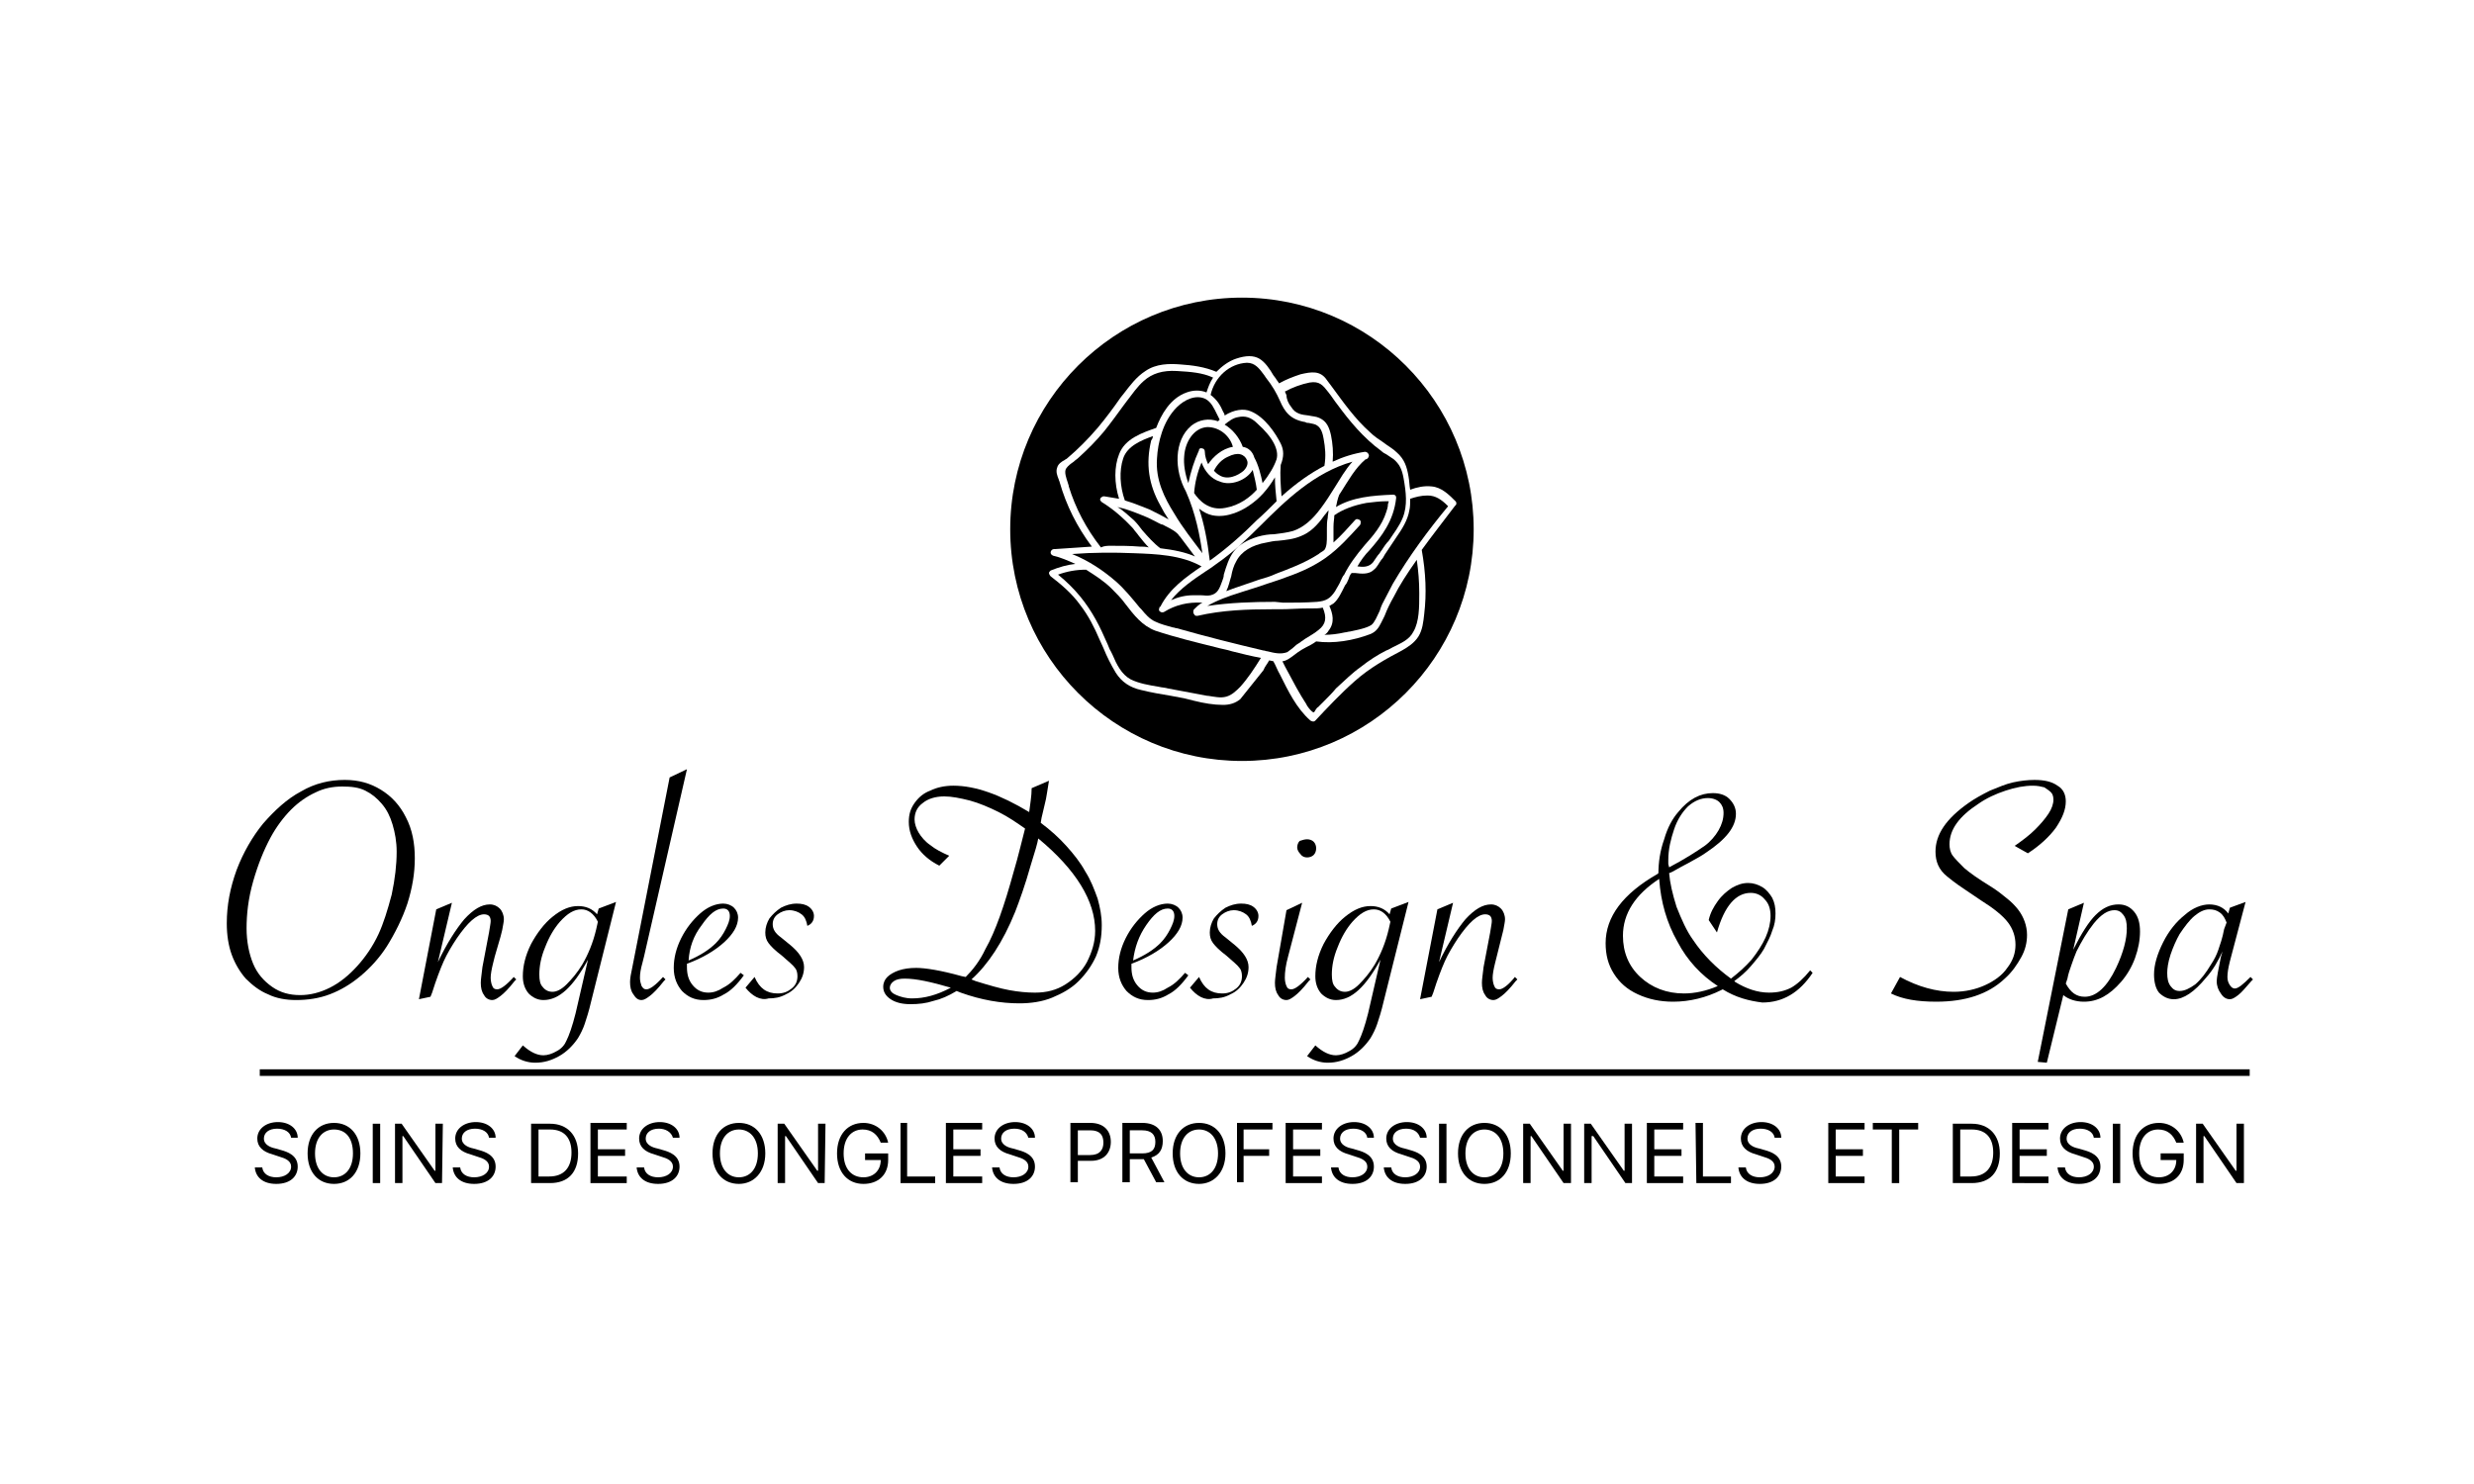 <?xml version="1.0" encoding="utf-8"?>
<!-- Generator: Adobe Illustrator 26.3.1, SVG Export Plug-In . SVG Version: 6.00 Build 0)  -->
<svg version="1.1" baseProfile="tiny" id="Calque_1"
	 xmlns="http://www.w3.org/2000/svg" xmlns:xlink="http://www.w3.org/1999/xlink" x="0px" y="0px" viewBox="0 0 300 180"
	 overflow="visible" xml:space="preserve">
<g>
	<path d="M50.3,104.1c0,1.8-0.3,3.6-0.9,5.5c-0.6,1.8-1.5,3.6-2.5,5.2c-0.9,1.4-2,2.6-3.2,3.6s-2.4,1.7-3.7,2.2s-2.7,0.7-4.1,0.7
		c-1.2,0-2.4-0.2-3.4-0.7c-1-0.4-1.9-1.1-2.7-1.9c-0.7-0.8-1.3-1.8-1.7-2.9c-0.4-1.1-0.6-2.4-0.6-3.8c0-2.2,0.4-4.3,1.2-6.5
		c0.8-2.1,1.9-4,3.2-5.6c1.4-1.6,2.9-3,4.6-3.9c1.7-1,3.5-1.4,5.3-1.4c1.7,0,3.1,0.4,4.4,1.2c1.3,0.8,2.3,1.9,3,3.3
		C50,100.6,50.3,102.3,50.3,104.1z M48.1,103.3c0-1.2-0.2-2.3-0.5-3.3s-0.7-1.8-1.3-2.5s-1.2-1.2-2-1.6s-1.7-0.5-2.8-0.5
		s-2.2,0.2-3.2,0.7c-1.1,0.5-2.1,1.2-3,2.1s-1.8,2.1-2.5,3.4c-0.8,1.5-1.5,3.2-2.1,5.3s-0.8,4-0.8,5.7c0,1.6,0.3,3.1,0.8,4.3
		c0.5,1.2,1.3,2.1,2.3,2.8c1,0.7,2.1,1,3.4,1c1.2,0,2.4-0.3,3.6-0.9c1.2-0.6,2.3-1.5,3.3-2.6s1.9-2.4,2.6-3.9
		c0.6-1.3,1.1-2.9,1.6-4.8C47.9,106.6,48.1,104.9,48.1,103.3z"/>
	<path d="M50.8,121.2l2.1-10.9l1.9-0.8l-1.7,7.2c1.1-2.3,2.2-4,3.2-5.2c1.1-1.2,2.1-1.8,3.1-1.8c0.5,0,0.9,0.2,1.2,0.5
		s0.5,0.8,0.5,1.3c0,0.3-0.1,0.7-0.2,1.3l-0.2,0.8L60,116l-0.2,0.8c-0.2,0.8-0.3,1.4-0.3,1.8s0.1,0.8,0.2,1c0.1,0.3,0.3,0.4,0.6,0.4
		c0.4,0,1.1-0.5,2-1.5l0.3,0.3l-0.2,0.2c-0.7,0.9-1.3,1.5-1.7,1.8s-0.7,0.5-1,0.5c-0.4,0-0.8-0.2-1-0.6c-0.3-0.4-0.4-0.9-0.4-1.5
		c0-0.4,0.1-1,0.2-1.9l0.8-4.2c0.1-0.7,0.2-1.1,0.2-1.4s-0.1-0.5-0.2-0.6c-0.1-0.1-0.3-0.2-0.6-0.2c-0.9,0-2,1-3.3,2.9
		c-0.6,0.9-1.2,1.9-1.6,2.8c-0.4,0.9-0.9,2.2-1.4,3.8l-0.2,0.5L50.8,121.2z"/>
	<path d="M74.7,109.4l-3,12c-0.3,1.3-0.6,2.2-0.8,2.8c-0.2,0.6-0.5,1.2-0.8,1.7c-0.6,0.9-1.4,1.7-2.3,2.2c-0.9,0.5-1.8,0.8-2.9,0.8
		c-0.9,0-1.8-0.3-2.5-0.8l1-1.3c0.9,0.8,1.7,1.2,2.5,1.2c0.5,0,1.1-0.2,1.6-0.5c0.6-0.3,1-0.8,1.2-1.3c0.3-0.6,0.7-1.7,1.1-3.3
		l1.5-6.5c-1.8,3.3-3.5,4.9-5.4,4.9c-0.7,0-1.3-0.3-1.8-0.8c-0.5-0.6-0.7-1.3-0.7-2.1c0-1.2,0.3-2.5,1-3.9c0.7-1.3,1.6-2.5,2.6-3.3
		c1.1-0.9,2.1-1.3,3.1-1.3c0.9,0,1.7,0.3,2.3,1l0.2-0.7L74.7,109.4z M72.5,111.8c-0.5-1-1.2-1.5-2-1.5c-0.9,0-1.7,0.5-2.6,1.5
		c-0.7,0.8-1.3,1.8-1.8,3.1c-0.5,1.2-0.7,2.3-0.7,3.3c0,0.7,0.1,1.2,0.4,1.5c0.3,0.4,0.7,0.6,1.2,0.6s1.1-0.3,1.7-0.9
		s1.3-1.4,1.9-2.4c0.7-1.2,1.3-2.6,1.7-4.3L72.5,111.8z"/>
	<path d="M83.3,93.3L78.1,116l-0.2,0.8c-0.2,0.7-0.3,1.3-0.3,1.8c0,0.4,0.1,0.7,0.2,1c0.2,0.3,0.3,0.4,0.6,0.4c0.4,0,1.1-0.5,2-1.5
		l0.3,0.3l-0.2,0.2c-0.7,0.9-1.3,1.5-1.7,1.8c-0.4,0.3-0.7,0.5-1,0.5c-0.4,0-0.7-0.2-1-0.7c-0.3-0.4-0.4-0.9-0.4-1.5
		c0-0.4,0.1-1,0.3-1.9l4.5-22.9L83.3,93.3z"/>
	<path d="M89.8,118l0.4,0.3c-0.8,1.1-1.6,1.9-2.4,2.3c-0.8,0.5-1.6,0.7-2.5,0.7c-1.1,0-1.9-0.4-2.6-1.1c-0.6-0.7-1-1.6-1-2.8
		c0-1.2,0.3-2.4,0.9-3.6s1.4-2.2,2.3-3s1.9-1.2,2.8-1.2c0.5,0,1,0.2,1.3,0.5s0.5,0.7,0.5,1.2c0,1-0.6,2-1.7,3s-2.6,1.9-4.5,2.6
		c0,0.1,0,0.2,0,0.4c0,0.9,0.2,1.6,0.7,2.2s1.1,0.9,1.9,0.9c0.6,0,1.2-0.2,1.8-0.6C88.5,119.4,89.1,118.8,89.8,118z M83.5,116.5
		c1.4-0.6,2.5-1.3,3.3-2.1c0.5-0.5,0.9-1.1,1.2-1.7c0.3-0.6,0.5-1.1,0.5-1.6c0-0.6-0.3-0.9-0.8-0.9c-0.9,0-1.7,0.7-2.6,2
		C84.1,113.5,83.6,114.9,83.5,116.5z"/>
	<path d="M90.4,119.8l1.1-1.3c0.6,1.4,1.5,2,2.8,2c0.7,0,1.2-0.2,1.7-0.6s0.7-0.9,0.7-1.5c0-0.4-0.1-0.8-0.3-1
		c-0.2-0.3-0.8-0.8-1.6-1.5c-0.8-0.6-1.3-1.1-1.6-1.5c-0.3-0.4-0.4-0.8-0.4-1.3c0-0.6,0.2-1.2,0.5-1.7c0.4-0.5,0.8-0.9,1.4-1.3
		c0.6-0.3,1.2-0.5,1.9-0.5c0.6,0,1.1,0.1,1.5,0.4s0.6,0.7,0.6,1.1c0,0.6-0.3,1-0.8,1.2c-0.1-0.6-0.3-1.1-0.7-1.4
		c-0.4-0.3-0.9-0.5-1.5-0.5c-0.5,0-1,0.2-1.4,0.5s-0.6,0.7-0.6,1.2c0,0.6,0.3,1.1,1,1.6l1.1,0.9c1.1,0.9,1.7,1.8,1.7,2.7
		c0,0.7-0.2,1.3-0.6,1.9s-0.9,1.1-1.6,1.4c-0.7,0.4-1.4,0.5-2.1,0.5C92.2,121.4,91.2,120.8,90.4,119.8z"/>
	<path d="M125.1,95.6l2.1-0.9c-0.2,1.1-0.3,2.1-0.5,2.8l-0.4,1.7l-0.1,0.6c1.2,0.9,2.2,1.8,3.1,2.8c0.9,1,1.7,2,2.3,3.1
		c0.7,1.1,1.1,2.2,1.5,3.3c0.3,1.1,0.5,2.1,0.5,3.2c0,1.4-0.2,2.6-0.7,3.8c-0.5,1.1-1.2,2.1-2.1,3c-0.9,0.9-2,1.5-3.2,2
		s-2.6,0.7-4,0.7c-2.2,0-4.6-0.4-7.1-1.3l-0.5-0.2c-1,0.6-1.9,1-2.8,1.2c-0.9,0.3-1.8,0.4-2.8,0.4s-1.8-0.2-2.4-0.6
		s-0.9-0.9-0.9-1.5c0-0.5,0.2-0.9,0.5-1.2c0.3-0.3,0.8-0.6,1.4-0.8c0.6-0.2,1.3-0.3,2.1-0.3c1.1,0,3,0.3,5.5,1l0.5,0.1
		c0.8-0.8,1.7-1.9,2.4-3.4c1.2-2.1,2.3-5.3,3.4-9.3c0.6-2,1-3.8,1.4-5.3c-1-0.7-2-1.4-3.2-2s-2.4-1.1-3.5-1.4
		c-1.2-0.3-2.2-0.5-3.1-0.5c-1.1,0-2,0.3-2.6,0.8c-0.7,0.5-1,1.2-1,2c0,0.5,0.2,1.1,0.5,1.6s0.8,1.1,1.4,1.5
		c0.6,0.5,1.4,0.9,2.3,1.3l-1.2,1.2c-1.2-0.6-2.1-1.4-2.7-2.3s-1-1.9-1-3c0-0.9,0.2-1.6,0.7-2.3c0.5-0.7,1.1-1.2,1.9-1.5
		c0.8-0.4,1.8-0.6,2.8-0.6c2.7,0,5.7,1.1,9.2,3.2C124.9,97.6,125.1,96.6,125.1,95.6z M115.3,119.8c-2.4-0.7-4.2-1.1-5.6-1.1
		c-0.6,0-1,0.1-1.3,0.3c-0.3,0.2-0.5,0.5-0.5,0.8c0,0.4,0.3,0.7,0.8,0.9s1.1,0.4,1.9,0.4C112.1,121.1,113.6,120.7,115.3,119.8z
		 M117.8,118.8l0.5,0.2c1.6,0.5,3,0.9,4.1,1.1s2.1,0.3,3.1,0.3c1.4,0,2.6-0.3,3.7-1c1.1-0.7,2-1.6,2.6-2.7c0.6-1.2,1-2.4,1-3.8
		c0-3.6-2.3-7.4-6.9-11.2c-0.1,0.6-0.4,1.6-0.9,3.2c-0.7,2.5-1.4,4.4-1.9,5.7C121.6,114.3,119.8,117,117.8,118.8z"/>
	<path d="M143.7,118l0.4,0.3c-0.8,1.1-1.6,1.9-2.4,2.3c-0.8,0.5-1.6,0.7-2.5,0.7c-1.1,0-1.9-0.4-2.6-1.1c-0.6-0.7-1-1.6-1-2.8
		c0-1.2,0.3-2.4,0.9-3.6c0.6-1.2,1.4-2.2,2.3-3c0.9-0.8,1.9-1.2,2.8-1.2c0.5,0,1,0.2,1.3,0.5s0.5,0.7,0.5,1.2c0,1-0.6,2-1.7,3
		c-1.1,1-2.6,1.9-4.5,2.6c0,0.1,0,0.2,0,0.4c0,0.9,0.2,1.6,0.7,2.2s1.1,0.9,1.9,0.9c0.6,0,1.2-0.2,1.8-0.6
		C142.4,119.4,143,118.8,143.7,118z M137.4,116.5c1.4-0.6,2.5-1.3,3.3-2.1c0.5-0.5,0.9-1.1,1.2-1.7s0.5-1.1,0.5-1.6
		c0-0.6-0.3-0.9-0.8-0.9c-0.9,0-1.7,0.7-2.6,2C138.1,113.5,137.6,114.9,137.4,116.5z"/>
	<path d="M144.3,119.8l1.1-1.3c0.6,1.4,1.5,2,2.8,2c0.7,0,1.2-0.2,1.7-0.6s0.7-0.9,0.7-1.5c0-0.4-0.1-0.8-0.3-1
		c-0.2-0.3-0.8-0.8-1.6-1.5c-0.8-0.6-1.3-1.1-1.6-1.5s-0.4-0.8-0.4-1.3c0-0.6,0.2-1.2,0.5-1.7c0.4-0.5,0.8-0.9,1.4-1.3
		c0.6-0.3,1.2-0.5,1.9-0.5c0.6,0,1.1,0.1,1.5,0.4s0.6,0.7,0.6,1.1c0,0.6-0.3,1-0.8,1.2c-0.1-0.6-0.3-1.1-0.7-1.4s-0.9-0.5-1.5-0.5
		c-0.5,0-1,0.2-1.4,0.5s-0.6,0.7-0.6,1.2c0,0.6,0.3,1.1,1,1.6l1.1,0.9c1.1,0.9,1.7,1.8,1.7,2.7c0,0.7-0.2,1.3-0.6,1.9
		c-0.4,0.6-0.9,1.1-1.6,1.4c-0.7,0.4-1.4,0.5-2.1,0.5C146.1,121.4,145.1,120.8,144.3,119.8z"/>
	<path d="M157.9,109.5l-1.7,6.5c-0.3,1.1-0.4,1.9-0.4,2.6c0,0.4,0.1,0.8,0.2,1c0.1,0.3,0.3,0.4,0.6,0.4c0.4,0,1.1-0.5,2-1.5l0.3,0.3
		l-0.2,0.2c-0.7,0.9-1.3,1.5-1.7,1.8s-0.7,0.5-1,0.5c-0.4,0-0.8-0.2-1-0.6c-0.3-0.4-0.4-0.9-0.4-1.5c0-0.4,0.1-1,0.2-1.9l1.2-6.9
		L157.9,109.5z M158.5,101.8c0.3,0,0.6,0.1,0.8,0.3c0.2,0.2,0.3,0.5,0.3,0.8s-0.1,0.6-0.3,0.8c-0.2,0.2-0.5,0.3-0.8,0.3
		s-0.6-0.1-0.8-0.4c-0.2-0.2-0.4-0.5-0.4-0.8s0.1-0.6,0.3-0.8C157.9,101.9,158.2,101.8,158.5,101.8z"/>
	<path d="M170.8,109.4l-3,12c-0.3,1.3-0.6,2.2-0.8,2.8c-0.2,0.6-0.5,1.2-0.8,1.7c-0.6,0.9-1.4,1.7-2.3,2.2c-0.9,0.5-1.8,0.8-2.9,0.8
		c-0.9,0-1.8-0.3-2.5-0.8l1-1.3c0.9,0.8,1.7,1.2,2.5,1.2c0.5,0,1.1-0.2,1.6-0.5c0.6-0.3,1-0.8,1.2-1.3c0.3-0.6,0.7-1.7,1.1-3.3
		l1.5-6.5c-1.8,3.3-3.5,4.9-5.4,4.9c-0.7,0-1.3-0.3-1.8-0.8c-0.5-0.6-0.7-1.3-0.7-2.1c0-1.2,0.3-2.5,1-3.9c0.7-1.3,1.6-2.5,2.6-3.3
		c1.1-0.9,2.1-1.3,3.1-1.3c0.9,0,1.7,0.3,2.3,1l0.2-0.7L170.8,109.4z M168.6,111.8c-0.5-1-1.2-1.5-2-1.5c-0.9,0-1.7,0.5-2.6,1.5
		c-0.7,0.8-1.3,1.8-1.8,3.1c-0.5,1.2-0.7,2.3-0.7,3.3c0,0.7,0.1,1.2,0.4,1.5c0.3,0.4,0.7,0.6,1.2,0.6s1.1-0.3,1.7-0.9
		c0.6-0.6,1.3-1.4,1.9-2.4c0.7-1.2,1.3-2.6,1.7-4.3L168.6,111.8z"/>
	<path d="M172.2,121.2l2.1-10.9l1.9-0.8l-1.7,7.2c1.1-2.3,2.2-4,3.2-5.2c1.1-1.2,2.1-1.8,3.1-1.8c0.5,0,0.9,0.2,1.2,0.5
		s0.5,0.8,0.5,1.3c0,0.3-0.1,0.7-0.2,1.3l-0.2,0.8l-0.6,2.4l-0.2,0.8c-0.2,0.8-0.3,1.4-0.3,1.8s0.1,0.8,0.2,1
		c0.1,0.3,0.3,0.4,0.6,0.4c0.4,0,1.1-0.5,1.9-1.5l0.3,0.3l-0.2,0.2c-0.7,0.9-1.3,1.5-1.7,1.8s-0.7,0.5-1,0.5c-0.4,0-0.8-0.2-1-0.6
		c-0.3-0.4-0.4-0.9-0.4-1.5c0-0.4,0.1-1,0.2-1.9l0.8-4.2c0.1-0.7,0.2-1.1,0.2-1.4s-0.1-0.5-0.2-0.6c-0.1-0.1-0.3-0.2-0.6-0.2
		c-0.9,0-2,1-3.3,2.9c-0.6,0.9-1.2,1.9-1.6,2.8c-0.4,0.9-0.9,2.2-1.4,3.8l-0.2,0.5L172.2,121.2z"/>
	<path d="M208.9,120C208.8,120,208.8,120,208.9,120l-0.2,0.1c-1.8,0.9-3.8,1.4-5.8,1.4c-1.6,0-3-0.3-4.3-0.9s-2.2-1.4-2.9-2.5
		s-1-2.3-1-3.7c0-3.2,2.1-6,6.3-8.4l0.1-0.1v0.1l0,0c0-1.4,0.2-2.8,0.7-4.2c0.4-1.4,1-2.5,1.7-3.3c1.3-1.6,2.7-2.3,4.2-2.3
		c0.8,0,1.5,0.2,2,0.7s0.8,1.1,0.8,1.8c0,1.6-1.2,3.1-3.6,4.7c-0.4,0.3-1.1,0.7-2.2,1.3c-1.2,0.6-1.9,1.1-2.3,1.2
		c0.1,1.2,0.4,2.5,0.9,4.1c0.6,1.5,1.2,2.9,2,4c1.2,1.8,2.8,3.4,4.6,4.7c0.9-0.7,1.7-1.4,2.5-2.3c0.7-0.9,1.3-1.8,1.7-2.7
		c0.4-0.9,0.6-1.8,0.6-2.6c0-0.8-0.2-1.5-0.7-2c-0.4-0.5-1-0.8-1.7-0.8c-1.8,0-3.2,1.6-4.1,4.8l-1-1.5c0.2-0.9,0.6-1.6,1.1-2.3
		c0.5-0.7,1.1-1.2,1.7-1.6c0.7-0.4,1.3-0.6,2-0.6c0.6,0,1.2,0.2,1.7,0.5s0.9,0.8,1.2,1.3c0.3,0.6,0.4,1.2,0.4,1.9
		c0,0.7-0.1,1.4-0.4,2.1c-0.2,0.7-0.6,1.4-1,2.2c-0.4,0.7-1,1.4-1.6,2.1s-1.3,1.3-2,1.8l0.1,0.1c1.3,0.8,2.7,1.3,4.1,1.3
		c1.1,0,1.9-0.2,2.7-0.6c0.7-0.4,1.5-1.1,2.3-2.1l0.3,0.3c-1.6,2.4-3.6,3.6-6.1,3.6C212.1,121.4,210.5,121,208.9,120z M208.3,119.6
		c-2-1.3-3.7-3.1-4.9-5.4c-1.3-2.3-2-4.8-2.2-7.5v-0.1c-2.9,1.9-4.4,4.2-4.4,6.9c0,2,0.7,3.7,2.1,5c1.4,1.3,3.2,2,5.3,2
		C205.5,120.5,206.9,120.2,208.3,119.6z M202.4,105.2c1.9-1,3.3-1.9,4.3-2.6c0.7-0.5,1.3-1.2,1.7-1.9c0.4-0.7,0.6-1.4,0.6-2.1
		c0-0.6-0.2-1-0.5-1.3s-0.8-0.5-1.4-0.5c-0.8,0-1.6,0.3-2.4,1c-0.7,0.7-1.3,1.6-1.7,2.8c-0.4,1.2-0.7,2.4-0.7,3.7v0.5L202.4,105.2z"
		/>
	<path d="M229.3,120.5l1.1-2c2.2,1.2,4.4,1.8,6.5,1.8c1.4,0,2.7-0.3,3.8-0.8s2.1-1.2,2.7-2.1c0.7-0.9,1-1.8,1-2.8s-0.3-1.9-0.9-2.7
		c-0.6-0.8-1.7-1.7-3.3-2.7c-1.5-1-2.5-1.7-2.8-1.9c-0.3-0.2-0.8-0.6-1.3-1c-1-0.8-1.4-1.8-1.4-3c0-2.1,1.3-4,4-5.9
		c0.7-0.5,1.6-1,2.6-1.5c1-0.4,1.9-0.8,2.8-1c0.9-0.2,1.8-0.3,2.6-0.3c1.2,0,2.1,0.2,2.8,0.7c0.7,0.4,1,1.1,1,1.9c0,1-0.4,2-1.2,3.2
		c-0.8,1.1-2,2.2-3.4,3.1l-1.6-0.9c1-0.7,1.8-1.3,2.5-2s1.2-1.3,1.6-1.9c0.4-0.6,0.6-1.2,0.6-1.7c0-0.4-0.1-0.7-0.3-0.9
		c-0.2-0.2-0.5-0.4-0.8-0.6c-0.4-0.1-0.8-0.2-1.4-0.2c-1,0-2.1,0.2-3.3,0.6s-2.3,0.9-3.3,1.6c-2.3,1.5-3.5,3.1-3.5,4.9
		c0,0.5,0.1,1,0.4,1.4c0.3,0.4,0.8,0.9,1.4,1.5c0.7,0.6,1.7,1.3,3,2.1c1,0.6,1.7,1.2,2.2,1.6s0.9,0.8,1.3,1.3c0.7,0.9,1.1,2,1.1,3.1
		c0,0.9-0.2,1.8-0.7,2.7c-0.5,0.9-1.1,1.8-2,2.6c-2,1.9-4.8,2.8-8.3,2.8C232.5,121.5,230.7,121.2,229.3,120.5z"/>
	<path d="M247.1,128.8l3.7-18.5l1.9-0.8l-1.3,5.7c1-2,1.9-3.4,2.7-4.2c0.9-0.9,1.8-1.3,2.8-1.3c0.8,0,1.4,0.3,1.9,0.9
		s0.7,1.4,0.7,2.4s-0.2,2.1-0.6,3.2s-1,2.1-1.7,2.9c-1.4,1.6-2.8,2.4-4.5,2.4c-1,0-1.9-0.3-2.5-0.8l-2,8.2L247.1,128.8L247.1,128.8z
		 M250.5,119.3c0.6,1.1,1.3,1.6,2.3,1.6c1.4,0,2.7-1.2,3.8-3.5c0.9-1.9,1.3-3.5,1.3-4.8c0-0.7-0.1-1.2-0.4-1.6s-0.6-0.6-1.1-0.6
		c-0.8,0-1.6,0.5-2.5,1.6c-0.8,1-1.5,2.2-2.1,3.4c-0.2,0.5-0.4,1-0.6,1.6c-0.2,0.6-0.4,1.1-0.5,1.7L250.5,119.3z"/>
	<path d="M272.3,109.4l-1.9,7.2c-0.2,0.8-0.3,1.4-0.3,1.9c0,0.4,0.1,0.7,0.3,1c0.2,0.3,0.4,0.4,0.6,0.4c0.4,0,1-0.5,1.9-1.4l0.3,0.3
		L273,119c-0.7,0.8-1.2,1.4-1.6,1.7c-0.4,0.3-0.7,0.5-1,0.5c-0.4,0-0.8-0.2-1.1-0.7c-0.3-0.4-0.5-0.9-0.5-1.5c0-0.4,0.2-1.4,0.5-2.9
		l0.2-0.7c-0.5,1.1-1.1,2.2-2,3.2c-1.4,1.7-2.7,2.6-3.9,2.6c-0.7,0-1.3-0.3-1.8-0.8c-0.4-0.5-0.6-1.3-0.6-2.2c0-1.2,0.4-2.5,1.1-3.9
		s1.6-2.5,2.6-3.3c1-0.9,2.1-1.3,3-1.3c1,0,1.8,0.4,2.3,1.1l0.2-0.7L272.3,109.4z M270,111.9c-0.2-0.5-0.4-0.9-0.8-1.2
		c-0.4-0.3-0.8-0.4-1.3-0.4c-0.6,0-1.2,0.3-1.8,0.8c-0.6,0.5-1.2,1.3-1.8,2.2c-0.4,0.7-0.8,1.6-1.1,2.5c-0.3,0.9-0.4,1.7-0.4,2.2
		c0,0.7,0.1,1.2,0.4,1.6s0.6,0.6,1.1,0.6c0.6,0,1.2-0.3,1.9-0.8c0.7-0.6,1.3-1.4,1.9-2.4c0.4-0.6,0.7-1.2,0.9-1.8
		c0.2-0.6,0.5-1.4,0.7-2.5L270,111.9z"/>
</g>
<rect x="31.5" y="129.7" width="241.3" height="0.8"/>
<g>
	<path d="M152.5,51.4c-0.8-0.8-1.5-1-2.4-0.8c-0.6,0.1-1.1,0.5-1.6,0.9c1,0.6,1.8,1.6,2.2,2.7c0.7,0.1,1.2,0.6,1.4,1.3
		c0.5,0.9,0.8,2.1,1,3.1c0.8-1,1.4-2,1.7-2.9C155.1,54.6,154.4,53.1,152.5,51.4z"/>
	<path d="M142,72.8c0.9-0.4,1.8-0.6,2.7-0.6c0.3,0,0.6,0,0.9,0c0.4,0,0.8,0.1,1.2,0c0.9-0.2,1.1-0.9,1.4-1.7
		c0.1-0.3,0.2-0.5,0.2-0.8c0.3-1,0.6-2,1.2-2.8c0.6-0.8,1.6-1.4,2.9-1.8c0.7-0.2,1.4-0.3,2-0.3c0.8-0.1,1.6-0.2,2.3-0.4
		c1.2-0.4,2.3-1.3,3.4-2.8c0.6-0.8,1.1-1.6,1.6-2.4c0.7-1.1,1.3-2.2,2.2-3.2c-4.6,1.3-8.1,4.7-11.1,7.7c-1.7,1.7-3.5,3.4-5.4,4.7
		c-0.4,0.3-0.8,0.6-1.3,0.9C144.7,70.3,143.1,71.4,142,72.8z"/>
	<path d="M146.4,51.8c-1.7,0.1-2.7,1.9-2.8,3.5c-0.1,1,0.1,2.2,0.5,3.3c0.3-1.4,0.7-2.7,1.3-4v-0.1c0.1-0.1,0.2-0.2,0.4-0.1
		c0.2,0,0.3,0.2,0.3,0.4c0,0.5,0.2,1.1,0.4,1.5c0.6-0.9,1.7-1.9,3-2.1C149.2,53,148,51.8,146.4,51.8
		C146.5,51.8,146.5,51.8,146.4,51.8z"/>
	<path d="M150.8,57.1c0.4-0.4,0.6-0.9,0.4-1.3c-0.1-0.3-0.4-0.6-0.8-0.7c-0.4-0.1-0.9,0-1.5,0.3c-0.7,0.3-1.3,0.9-1.7,1.7
		c0.2,0.2,0.4,0.4,0.6,0.5C148.8,58.3,150.1,57.7,150.8,57.1z"/>
	<path d="M152.4,63.1c0.8-0.7,1.6-1.5,2.4-2.3c-0.1-1-0.2-1.9-0.2-2.9c-0.9,1.5-1.9,2.6-3.1,3.4c-0.7,0.5-2.6,1.6-4.5,1.2
		c-0.5-0.1-1.1-0.4-1.6-0.8c0.6,1.8,1,3.8,1.3,6.3C148.8,66.5,150.7,64.8,152.4,63.1z"/>
	<path d="M156.6,49.4c0.5,0.8,1.2,0.9,2.1,1c0.4,0.1,0.9,0.1,1.3,0.3c0.9,0.4,1.2,1.2,1.4,2.1c0.2,1,0.3,2.1,0.2,3.2
		c1.3-0.6,2.6-1,3.9-1.2c0.2,0,0.4,0.1,0.5,0.4c0,0.2-0.1,0.4-0.3,0.5h-0.1c-1.3,1.1-2.1,2.6-3,4l-0.2,0.3c-0.2,0.5-0.3,1-0.4,1.5
		c2-1.2,4.4-1.4,6.9-1.5c0.1,0,0.2,0,0.3,0.1s0.1,0.2,0.1,0.3c-0.3,2.8-1.8,4.7-3.2,6.3c-0.6,0.6-1.1,1.3-1.5,2
		c0.7,0.1,1.4,0.1,1.9-0.5c0.3-0.4,0.5-0.8,0.8-1.1c0.1-0.2,0.3-0.4,0.4-0.6c0.2-0.3,0.4-0.6,0.7-0.9c0.6-0.9,1.3-1.8,1.7-2.8
		c0.6-1.5,0.4-3.1,0.1-4.8c-0.2-1.1-0.5-1.7-1.2-2.3c-0.3-0.2-0.6-0.4-0.9-0.6c-0.2-0.1-0.4-0.2-0.6-0.4c-2.2-1.6-3.9-3.7-5.3-5.6
		c-0.4-0.5-0.7-1-1.1-1.5c-0.7-0.9-1.1-1.4-2.3-1.2c-1,0.2-2.1,0.6-3,1.1c0.1,0.1,0.1,0.3,0.2,0.4C156,48.4,156.2,48.9,156.6,49.4z"
		/>
	<path d="M139.8,52.9c-1.4,0.5-3.1,1.2-3.6,2.7s-0.4,3.4,0.2,5.1c1,0.3,2,0.7,3,1.1c0.8,0.4,1.6,0.8,2.3,1.2c-0.4-0.6-0.7-1.1-1-1.7
		c-1.4-2.5-1.8-5-1.1-7.9C139.7,53.3,139.8,53.1,139.8,52.9z"/>
	<path d="M143.8,59.6c-1.4-2.5-1.5-6.2,0.7-8c0.9-0.7,2.1-0.9,3.2-0.5c0.1-0.1,0.1-0.1,0.2-0.2c-0.1-0.2-0.2-0.4-0.3-0.6
		c-0.4-0.8-0.7-1.5-1.4-1.9c-1.2-0.6-2.6,0.1-3.5,1c-1.7,1.7-2.3,4.3-2.4,6.2c-0.2,2.6,0.9,4.8,2.1,6.7l0,0c1,1.7,2.2,3.2,3.4,4.8
		C145.5,65,145,62.3,143.8,59.6z"/>
	<path d="M137.5,63.1c0.4,0.4,0.7,0.8,1,1.2c0.7,0.8,1.4,1.6,2.2,2.2c1.7,0.2,3.1,0.5,4.2,1c-0.6-0.8-1.2-1.6-1.8-2.4L143,65
		c-0.3-0.5-1.1-0.9-1.7-1.2c-0.2-0.1-0.3-0.2-0.5-0.2c-0.8-0.4-1.5-0.8-2.3-1.1c-1-0.4-2-0.8-3-1C136.2,61.9,136.8,62.5,137.5,63.1z
		"/>
	<path d="M145.7,56.1c-0.5,1.2-0.8,2.4-0.9,3.7c0.6,0.9,1.8,2.2,3.8,1.8c1.7-0.3,3-1.3,3.8-2.2l0,0c-0.1-0.8-0.3-1.6-0.5-2.4
		c-0.7,1.2-2.6,2-4,1.4C146.9,58.1,146.1,57.2,145.7,56.1z"/>
	<path d="M157.8,65c-0.9,0.4-1.9,0.5-2.9,0.6c-0.4,0-0.8,0.1-1.3,0.2c-1.8,0.3-3.1,1.1-3.7,2.3c-0.3,0.5-0.5,1.2-0.6,1.8
		c-0.2,0.6-0.3,1.2-0.6,1.8c0.3-0.1,0.5-0.2,0.8-0.3c1.1-0.4,2.1-0.7,3.2-1.1c0.7-0.2,1.4-0.4,2-0.7c1.6-0.6,3.5-1.3,5.2-2.4
		c0.2-0.2,0.5-0.3,0.7-0.5l0,0c0.3-0.4,0.3-1.1,0.3-1.7c0-0.2,0-0.3,0-0.5v-0.4c0-0.4,0-0.8,0.1-1.3c0-0.3,0.1-0.6,0.1-0.9
		c-0.2,0.2-0.3,0.4-0.5,0.6C159.7,63.8,158.8,64.6,157.8,65z"/>
	<path d="M155.6,73.1c1.3,0,2.7,0,4.1-0.1c1.1-0.1,1.6-0.4,2.2-1.3c0.2-0.4,0.5-0.8,0.7-1.3c0.1-0.2,0.2-0.5,0.4-0.7
		c0.6-1.2,1.4-2.3,2.5-3.6c1-1.1,2.1-2.4,2.6-4c0.1-0.3,0.2-0.6,0.2-0.9c0-0.1,0.1-0.3,0.1-0.4c-0.1,0-0.1,0-0.2,0H168
		c-0.6,0-1.5,0.1-2.3,0.2c-1.6,0.3-2.9,0.8-3.9,1.5c0,0.4-0.1,0.8-0.1,1.4c0,0.2,0,0.5,0,0.7c0,0.4,0,0.8,0,1.2
		c0.9-0.8,1.7-1.7,2.6-2.7c0.1-0.1,0.2-0.2,0.4-0.1c0.1,0,0.3,0.1,0.3,0.3c0,0.1,0,0.3-0.1,0.4c-1.2,1.3-2.5,2.8-4.2,4
		c-1.3,0.9-2.7,1.6-4.7,2.3c-1,0.4-2.1,0.7-3.2,1.1c-0.7,0.2-1.5,0.5-2.2,0.7l-0.3,0.1c-1.3,0.4-2.7,0.9-3.9,1.6
		c2.7-0.4,5.5-0.5,8.2-0.5L155.6,73.1z"/>
	<path d="M169,72.4c-0.4,0.7-0.8,1.5-1.1,2.3l-0.4,0.8c-0.3,0.6-0.6,1.1-1.3,1.4c-2.1,0.8-4.5,1.2-6.6,0.9l0,0
		c-0.4,0.3-0.8,0.5-1.2,0.7s-0.7,0.4-1,0.6c-0.1,0.1-0.3,0.2-0.4,0.3c-0.4,0.3-0.9,0.7-1.4,0.8h-0.1l0.3,0.6
		c0.5,0.9,0.9,1.7,1.4,2.6c0.4,0.7,0.8,1.4,1.2,2c0,0.1,0.1,0.1,0.1,0.2c0.2,0.3,0.6,0.8,0.8,0.8c0.1,0,0.2-0.3,0.3-0.4
		s0.1-0.2,0.2-0.2c0.3-0.3,0.5-0.5,0.8-0.8c0.5-0.5,1-1,1.4-1.5c1.1-1,2-1.9,3-2.6c1-0.8,2.1-1.5,3.1-2c0.3-0.1,0.6-0.3,0.8-0.4
		c1-0.5,2-0.9,2.5-1.9c0.7-1.2,0.7-3,0.7-4.5v-0.2c0-1.3-0.1-2.6-0.3-4C170.6,69.6,169.7,71,169,72.4z"/>
	<path d="M150.6,36.1c-15.5,0-28.1,12.6-28.1,28.1s12.6,28.1,28.1,28.1s28.1-12.6,28.1-28.1C178.7,48.7,166.1,36.1,150.6,36.1z
		 M172.7,74.5c-0.1,0.9-0.2,1.9-0.7,2.7c-0.5,0.8-1.3,1.3-2,1.7c-1.9,1-3.9,2.1-5.7,3.7c-1.7,1.5-3.3,3.2-4.8,4.8
		c-0.2,0.2-0.4,0.1-0.6,0c-1.7-1.5-2.7-3.6-3.7-5.6c-0.3-0.5-0.5-1.1-0.8-1.6l-0.5-0.1c-0.2,0.4-0.5,0.7-0.7,1.2l-2.8,3.5
		c-0.6,0.5-1.3,0.7-2.1,0.7c-1.1,0-2.3-0.2-3.5-0.5c-0.4-0.1-0.8-0.2-1.2-0.3c-0.5-0.1-1.1-0.2-1.6-0.3c-1.2-0.2-2.4-0.4-3.6-0.7
		c-1.4-0.3-2.4-1-3.1-2.1c-0.6-1-1.1-2-1.5-3c-0.2-0.4-0.3-0.7-0.5-1.1c-0.6-1.4-1.3-2.8-2.3-4.1c-1-1.4-2.3-2.5-3.6-3.5
		c-0.1-0.1-0.2-0.3-0.2-0.4s0.1-0.2,0.2-0.3c1-0.4,2-0.7,3-0.8c-0.9-0.4-1.8-0.8-2.7-1c-0.2-0.1-0.3-0.2-0.3-0.4
		c0-0.2,0.2-0.4,0.4-0.4c1.5-0.1,3.1-0.2,4.6-0.3c-1.8-2.4-3.1-5-3.9-7.8c0-0.1-0.1-0.2-0.1-0.3c-0.2-0.5-0.4-1-0.2-1.5
		c0.1-0.4,0.5-0.7,0.9-0.9c0.1-0.1,0.2-0.1,0.3-0.2c1.3-1.1,2.5-2.3,3.7-3.7c1-1.2,1.9-2.4,2.8-3.7l0.4-0.5c0.7-0.9,1.5-2,2.6-2.7
		c1.3-0.9,2.9-0.9,4.2-0.8c1.5,0.1,3,0.3,4.4,0.9c0.7-0.7,1.5-1.3,2.4-1.6c1.2-0.4,2.1-0.4,2.8,0s1.3,1.3,1.7,2
		c0.1,0.1,0.2,0.3,0.3,0.4c0.1,0.2,0.3,0.4,0.4,0.6c0.9-0.5,1.7-0.8,2.6-1.1c1.3-0.3,2.4-0.5,3.2,0.7l0.6,0.8
		c1.4,1.9,2.8,3.9,4.6,5.5c0.5,0.5,1.1,0.9,1.7,1.3c0.5,0.4,1.1,0.7,1.6,1.2c0.9,0.8,1.2,1.7,1.4,2.9c0.1,0.5,0.1,1.1,0.2,1.6
		c0.8-0.3,1.7-0.5,2.6-0.4c1.2,0.1,2.1,1,2.9,1.8c0.1,0.1,0.1,0.2,0.1,0.3s-0.1,0.2-0.2,0.3c-1.2,1.6-2.7,3.5-4,5.3
		C172.9,69.5,173,72,172.7,74.5z"/>
	<path d="M157.1,78.3c0.2-0.2,0.5-0.3,0.7-0.5c0.2-0.1,0.4-0.3,0.6-0.4c0.5-0.3,1-0.6,1.5-1c0.9-0.7,1-1.5,0.5-2.7
		c-0.4,0.1-0.9,0.1-1.3,0.1c-0.2,0-0.3,0-0.5,0c-1.1,0-2.3,0.1-3.4,0.1h-1c-2.9,0-6,0.1-9,0.8c-0.2,0-0.3,0-0.4-0.2
		c-0.1-0.1-0.1-0.2-0.1-0.3c0-0.1,0-0.2,0.1-0.3c0.3-0.3,0.6-0.6,1-0.8c-1.8-0.1-3.3,0.3-4.6,1.1c-0.1,0.1-0.4,0.1-0.5,0
		c-0.2-0.1-0.2-0.3-0.1-0.5c0-0.1,0-0.1,0.1-0.1c1.1-2.2,3.1-3.6,5-4.9c-2.5-1.4-5.5-1.5-8.2-1.6c-2.4-0.1-4.9-0.1-7.5,0.1
		c2,0.8,3.8,2,5.4,3.4c1,0.9,1.9,2,2.8,3.1l0.2,0.2c0.5,0.6,1,1.2,1.7,1.5c0.6,0.3,1.4,0.5,2.1,0.7c0.2,0,0.3,0.1,0.5,0.1
		c3.5,1,7.1,1.9,10.5,2.7c0.2,0,0.3,0.1,0.5,0.1c0.8,0.2,1.6,0.4,2.4,0.1C156.2,79,156.7,78.7,157.1,78.3z"/>
	<path d="M171,60.5c0,0.5,0,1-0.1,1.4c-0.2,1.2-0.9,2.3-1.6,3.3l-1.4,2.1c-0.1,0.2-0.2,0.4-0.4,0.6c-0.3,0.4-0.5,0.9-0.9,1.2
		c-0.6,0.6-1.5,0.5-2.3,0.4c-0.2,0-0.3,0-0.4,0c-0.2,0.2-0.3,0.5-0.4,0.8c-0.1,0.2-0.2,0.5-0.4,0.7c-0.4,0.8-0.8,1.7-1.4,2.2
		c-0.2,0.1-0.3,0.2-0.5,0.3c0.4,0.9,0.7,2-0.1,3c-0.1,0.2-0.3,0.4-0.5,0.5c0.8,0,1.6-0.1,2.5-0.3c0.2,0,0.4-0.1,0.6-0.1
		c0.9-0.2,2-0.4,2.6-0.8c0.4-0.3,0.7-1.1,1-1.7c0.1-0.3,0.2-0.6,0.3-0.8c0.4-0.8,0.9-1.7,1.3-2.5c2-3.4,4.3-6.5,6.7-9.4
		c-0.8-0.8-1.5-1.3-2.5-1.3C172.3,60.1,171.6,60.3,171,60.5z"/>
	<path d="M149.4,79c-0.6-0.2-1.3-0.3-2-0.5c-2.4-0.6-4.9-1.2-7.3-2c-1.6-0.6-2.6-1.9-3.6-3.2c-0.5-0.7-1.1-1.3-1.7-1.9
		c-0.9-0.9-2-1.6-3.1-2.3c-1.2,0-2.3,0.2-3.4,0.6c2.1,1.7,3.5,3.5,4.6,5.5c0.5,0.9,0.9,1.8,1.3,2.7c0.2,0.4,0.3,0.8,0.5,1.1l0.2,0.4
		c0.5,1.2,1.1,2.4,2.2,3c1,0.5,2.2,0.7,3.4,0.9c0.4,0.1,0.8,0.1,1.1,0.2l1.6,0.3c1.1,0.2,2.1,0.4,3.2,0.6h0.1
		c0.7,0.1,1.5,0.3,2.2,0.1c0.7-0.2,1.2-0.7,1.7-1.2l0,0c0.9-1,1.7-2.2,2.5-3.5C151.8,79.6,150.6,79.3,149.4,79z"/>
	<path d="M148.3,49.9c0.1,0.2,0.2,0.3,0.2,0.5c1.1-0.7,2.3-0.9,3.2-0.5c1.7,0.7,3,2.7,3.6,3.9c0.4,0.8,0.4,1.6,0,2.6
		c-0.1,1.2,0,2.5,0.1,3.8c1.9-1.7,3.5-2.8,5.2-3.7c0.2-1.2,0.1-2.2-0.1-3.3c-0.1-0.6-0.3-1.3-0.8-1.6c-0.3-0.2-0.6-0.2-1-0.3
		c-0.1,0-0.3,0-0.4-0.1c-1.8-0.3-2.5-1.2-3.1-2.6c-0.4-0.9-0.9-1.8-1.7-2.8l-0.2-0.3c-0.6-0.8-1.1-1.5-2.1-1.5
		c-2.1,0.1-3.9,1.7-4.4,3.9C147.6,48.5,148,49.2,148.3,49.9z"/>
	<path d="M134.7,66.2c1.2,0,2.3,0,3.5,0.1c0.4,0,0.7,0,1.1,0.1c-0.4-0.4-0.8-0.9-1.2-1.4c-0.2-0.3-0.5-0.6-0.7-0.9
		c-1.3-1.4-2.5-2.4-3.8-3.2c-0.1-0.1-0.2-0.2-0.2-0.3s0.1-0.3,0.2-0.3c0.1-0.1,0.2-0.1,0.3-0.1c0.6,0.1,1.2,0.2,1.8,0.3
		c-0.6-1.9-0.6-3.9,0-5.4c0.7-1.9,2.8-2.6,4.5-3.2l0,0c0.6-1.6,1.7-3.6,3.7-4.3c0.8-0.3,1.7-0.3,2.4,0c0.2-0.6,0.4-1.2,0.8-1.8
		c-1.3-0.6-2.7-0.7-4.4-0.8s-3,0.3-4,1.2c-0.8,0.7-1.4,1.6-2.1,2.5l-0.3,0.4c-0.8,1.1-1.6,2.2-2.4,3.2c-1,1.2-2,2.2-3.1,3.2
		c-0.2,0.2-0.4,0.3-0.6,0.5c-0.3,0.2-0.7,0.5-0.9,0.8c-0.3,0.4,0,1.2,0.2,1.8c0,0.1,0.1,0.2,0.1,0.4c0.8,2.6,2.1,5.1,3.9,7.4
		C133.9,66.2,134.3,66.2,134.7,66.2z"/>
</g>
<g>
	<path d="M33.6,136.9c-1,0-1.6,0.5-1.6,1.2c0,0.8,0.9,1.1,1.4,1.2l0.7,0.2c0.7,0.2,2,0.6,2,2c0,1.2-0.9,2.1-2.6,2.1
		c-1.6,0-2.5-0.8-2.6-2h0.9c0.1,0.8,0.8,1.2,1.7,1.2c1,0,1.8-0.5,1.8-1.3c0-0.7-0.7-1-1.4-1.2L33,140c-1.1-0.3-1.8-0.9-1.8-1.9
		c0-1.2,1.1-2,2.5-2s2.4,0.8,2.4,1.9h-0.8C35.2,137.3,34.5,136.9,33.6,136.9z"/>
	<path d="M40.5,143.6c-1.9,0-3.2-1.4-3.2-3.7s1.3-3.7,3.2-3.7s3.2,1.4,3.2,3.7C43.7,142.2,42.4,143.6,40.5,143.6z M40.5,137
		c-1.3,0-2.3,1-2.3,2.9s1,2.9,2.3,2.9s2.3-1,2.3-2.9S41.9,137,40.5,137z"/>
	<path d="M46.1,143.5h-0.9v-7.2h0.9V143.5z"/>
	<path d="M53.6,143.5h-0.8l-3.9-5.7h-0.1v5.7h-0.9v-7.2h0.8l4,5.7h0.1v-5.7h0.9L53.6,143.5L53.6,143.5z"/>
	<path d="M57.6,136.9c-1,0-1.6,0.5-1.6,1.2c0,0.8,0.9,1.1,1.4,1.2l0.7,0.2c0.7,0.2,2,0.6,2,2c0,1.2-0.9,2.1-2.6,2.1
		c-1.6,0-2.5-0.8-2.6-2h0.9c0.1,0.8,0.8,1.2,1.7,1.2c1,0,1.8-0.5,1.8-1.3c0-0.7-0.7-1-1.4-1.2L57,140c-1.1-0.3-1.8-0.9-1.8-1.9
		c0-1.2,1.1-2,2.5-2s2.4,0.8,2.4,1.9h-0.8C59.2,137.3,58.5,136.9,57.6,136.9z"/>
	<path d="M64.4,143.5v-7.2h2.3c2.1,0,3.4,1.4,3.4,3.6c0,2.3-1.2,3.6-3.4,3.6L64.4,143.5L64.4,143.5z M66.6,142.7
		c1.8,0,2.7-1.1,2.7-2.9c0-1.8-0.9-2.8-2.6-2.8h-1.4v5.7H66.6z"/>
	<path d="M71.6,136.2H76v0.8h-3.5v2.4h3.3v0.8h-3.3v2.5H76v0.8h-4.4V136.2z"/>
	<path d="M79.9,136.9c-1,0-1.6,0.5-1.6,1.2c0,0.8,0.9,1.1,1.4,1.2l0.7,0.2c0.7,0.2,2,0.6,2,2c0,1.2-0.9,2.1-2.6,2.1
		c-1.6,0-2.5-0.8-2.6-2h0.9c0.1,0.8,0.8,1.2,1.7,1.2c1,0,1.8-0.5,1.8-1.3c0-0.7-0.7-1-1.4-1.2l-0.9-0.3c-1.1-0.3-1.8-0.9-1.8-1.9
		c0-1.2,1.1-2,2.5-2s2.4,0.8,2.4,1.9h-0.8C81.4,137.3,80.7,136.9,79.9,136.9z"/>
	<path d="M89.6,143.6c-1.9,0-3.2-1.4-3.2-3.7s1.3-3.7,3.2-3.7s3.2,1.4,3.2,3.7C92.8,142.2,91.4,143.6,89.6,143.6z M89.6,137
		c-1.3,0-2.3,1-2.3,2.9s1,2.9,2.3,2.9s2.3-1,2.3-2.9S90.9,137,89.6,137z"/>
	<path d="M100,143.5h-0.8l-3.9-5.7h-0.1v5.7h-0.9v-7.2h0.8l4,5.7h0.1v-5.7h0.9L100,143.5L100,143.5z"/>
	<path d="M104.6,137c-1.3,0-2.3,1-2.3,2.9s1,2.9,2.4,2.9c1.2,0,2.1-0.8,2.1-2.1h-1.9v-0.8h2.8v0.8c0,1.8-1.2,2.9-3,2.9
		c-1.9,0-3.2-1.4-3.2-3.7s1.3-3.7,3.2-3.7c1.5,0,2.7,1,3,2.4h-0.9C106.4,137.6,105.7,137,104.6,137z"/>
	<path d="M109.1,136.2h0.9v6.5h3.4v0.8h-4.2v-7.3H109.1z"/>
	<path d="M114.7,136.2h4.4v0.8h-3.5v2.4h3.3v0.8h-3.3v2.5h3.5v0.8h-4.4V136.2z"/>
	<path d="M123,136.9c-1,0-1.6,0.5-1.6,1.2c0,0.8,0.9,1.1,1.4,1.2l0.7,0.2c0.7,0.2,2,0.6,2,2c0,1.2-0.9,2.1-2.6,2.1
		c-1.6,0-2.5-0.8-2.6-2h0.9c0.1,0.8,0.8,1.2,1.7,1.2c1,0,1.8-0.5,1.8-1.3c0-0.7-0.7-1-1.4-1.2l-0.9-0.3c-1.1-0.3-1.8-0.9-1.8-1.9
		c0-1.2,1.1-2,2.5-2s2.4,0.8,2.4,1.9h-0.8C124.5,137.3,123.9,136.9,123,136.9z"/>
	<path d="M129.8,136.2h2.4c1.7,0,2.5,1,2.5,2.3s-0.8,2.3-2.4,2.3h-1.6v2.6h-0.9V136.2z M132.2,140.1c1.2,0,1.6-0.7,1.6-1.5
		c0-0.9-0.4-1.5-1.6-1.5h-1.5v3H132.2z"/>
	<path d="M136.1,136.2h2.4c1.7,0,2.5,0.9,2.5,2.2c0,1-0.4,1.7-1.4,2l1.6,3h-1l-1.5-2.8c-0.1,0-0.1,0-0.2,0H137v2.8h-0.9V136.2z
		 M138.5,139.9c1.2,0,1.6-0.5,1.6-1.4s-0.5-1.4-1.6-1.4H137v2.8L138.5,139.9L138.5,139.9z"/>
	<path d="M145.4,143.6c-1.9,0-3.2-1.4-3.2-3.7s1.3-3.7,3.2-3.7s3.2,1.4,3.2,3.7C148.6,142.2,147.2,143.6,145.4,143.6z M145.4,137
		c-1.3,0-2.3,1-2.3,2.9s1,2.9,2.3,2.9s2.3-1,2.3-2.9S146.7,137,145.4,137z"/>
	<path d="M150,136.2h4.3v0.8h-3.5v2.4h3.1v0.8h-3.1v3.2H150V136.2z"/>
	<path d="M155.9,136.2h4.4v0.8h-3.5v2.4h3.3v0.8h-3.3v2.5h3.5v0.8h-4.4V136.2z"/>
	<path d="M164.1,136.9c-1,0-1.6,0.5-1.6,1.2c0,0.8,0.9,1.1,1.4,1.2l0.7,0.2c0.7,0.2,2,0.6,2,2c0,1.2-0.9,2.1-2.6,2.1
		c-1.6,0-2.5-0.8-2.6-2h0.9c0.1,0.8,0.8,1.2,1.7,1.2c1,0,1.8-0.5,1.8-1.3c0-0.7-0.7-1-1.4-1.2l-0.9-0.3c-1.1-0.3-1.8-0.9-1.8-1.9
		c0-1.2,1.1-2,2.5-2s2.4,0.8,2.4,1.9h-0.8C165.7,137.3,165,136.9,164.1,136.9z"/>
	<path d="M170.5,136.9c-1,0-1.6,0.5-1.6,1.2c0,0.8,0.9,1.1,1.4,1.2l0.7,0.2c0.7,0.2,2,0.6,2,2c0,1.2-0.9,2.1-2.6,2.1
		c-1.6,0-2.5-0.8-2.6-2h0.9c0.1,0.8,0.8,1.2,1.7,1.2c1,0,1.8-0.5,1.8-1.3c0-0.7-0.7-1-1.4-1.2l-0.9-0.3c-1.1-0.3-1.8-0.9-1.8-1.9
		c0-1.2,1.1-2,2.5-2s2.4,0.8,2.4,1.9h-0.8C172,137.3,171.4,136.9,170.5,136.9z"/>
	<path d="M175.4,143.5h-0.9v-7.2h0.9V143.5z"/>
	<path d="M180,143.6c-1.9,0-3.2-1.4-3.2-3.7s1.3-3.7,3.2-3.7s3.2,1.4,3.2,3.7C183.2,142.2,181.9,143.6,180,143.6z M180,137
		c-1.3,0-2.3,1-2.3,2.9s1,2.9,2.3,2.9s2.3-1,2.3-2.9S181.3,137,180,137z"/>
	<path d="M190.4,143.5h-0.8l-3.9-5.7h-0.1v5.7h-0.9v-7.2h0.8l4,5.7h0.1v-5.7h0.9v7.2H190.4z"/>
	<path d="M197.9,143.5h-0.8l-3.9-5.7H193v5.7h-0.9v-7.2h0.8l4,5.7h0.1v-5.7h0.9L197.9,143.5L197.9,143.5z"/>
	<path d="M199.7,136.2h4.4v0.8h-3.5v2.4h3.3v0.8h-3.3v2.5h3.5v0.8h-4.4V136.2z"/>
	<path d="M205.6,136.2h0.9v6.5h3.4v0.8h-4.2L205.6,136.2L205.6,136.2z"/>
	<path d="M213.5,136.9c-1,0-1.6,0.5-1.6,1.2c0,0.8,0.9,1.1,1.4,1.2l0.7,0.2c0.7,0.2,2,0.6,2,2c0,1.2-0.9,2.1-2.6,2.1
		c-1.6,0-2.5-0.8-2.6-2h0.9c0.1,0.8,0.8,1.2,1.7,1.2c1,0,1.8-0.5,1.8-1.3c0-0.7-0.7-1-1.4-1.2l-0.9-0.3c-1.1-0.3-1.8-0.9-1.8-1.9
		c0-1.2,1.1-2,2.5-2s2.4,0.8,2.4,1.9h-0.8C215.1,137.3,214.4,136.9,213.5,136.9z"/>
	<path d="M221.7,136.2h4.4v0.8h-3.5v2.4h3.3v0.8h-3.3v2.5h3.5v0.8h-4.4V136.2z"/>
	<path d="M227.2,136.2h5.4v0.8h-2.3v6.5h-0.9V137h-2.3v-0.8H227.2z"/>
	<path d="M236.8,143.5v-7.2h2.3c2.1,0,3.4,1.4,3.4,3.6c0,2.3-1.2,3.6-3.4,3.6L236.8,143.5L236.8,143.5z M239,142.7
		c1.8,0,2.7-1.1,2.7-2.9c0-1.8-0.9-2.8-2.6-2.8h-1.4v5.7H239z"/>
	<path d="M244,136.2h4.4v0.8h-3.5v2.4h3.3v0.8h-3.3v2.5h3.5v0.8H244V136.2z"/>
	<path d="M252.2,136.9c-1,0-1.6,0.5-1.6,1.2c0,0.8,0.9,1.1,1.4,1.2l0.7,0.2c0.7,0.2,2,0.6,2,2c0,1.2-0.9,2.1-2.6,2.1
		c-1.6,0-2.5-0.8-2.6-2h0.9c0.1,0.8,0.8,1.2,1.7,1.2c1,0,1.8-0.5,1.8-1.3c0-0.7-0.7-1-1.4-1.2l-0.9-0.3c-1.1-0.3-1.8-0.9-1.8-1.9
		c0-1.2,1.1-2,2.5-2s2.4,0.8,2.4,1.9h-0.8C253.8,137.3,253.1,136.9,252.2,136.9z"/>
	<path d="M257.1,143.5h-0.9v-7.2h0.9V143.5z"/>
	<path d="M261.7,137c-1.3,0-2.3,1-2.3,2.9s1,2.9,2.4,2.9c1.2,0,2.1-0.8,2.1-2.1H262v-0.8h2.8v0.8c0,1.8-1.2,2.9-3,2.9
		c-1.9,0-3.2-1.4-3.2-3.7s1.3-3.7,3.2-3.7c1.5,0,2.7,1,3,2.4h-0.9C263.5,137.6,262.8,137,261.7,137z"/>
	<path d="M272,143.5h-0.8l-3.9-5.7h-0.1v5.7h-0.9v-7.2h0.8l4,5.7h0.1v-5.7h0.9v7.2H272z"/>
</g>
</svg>
